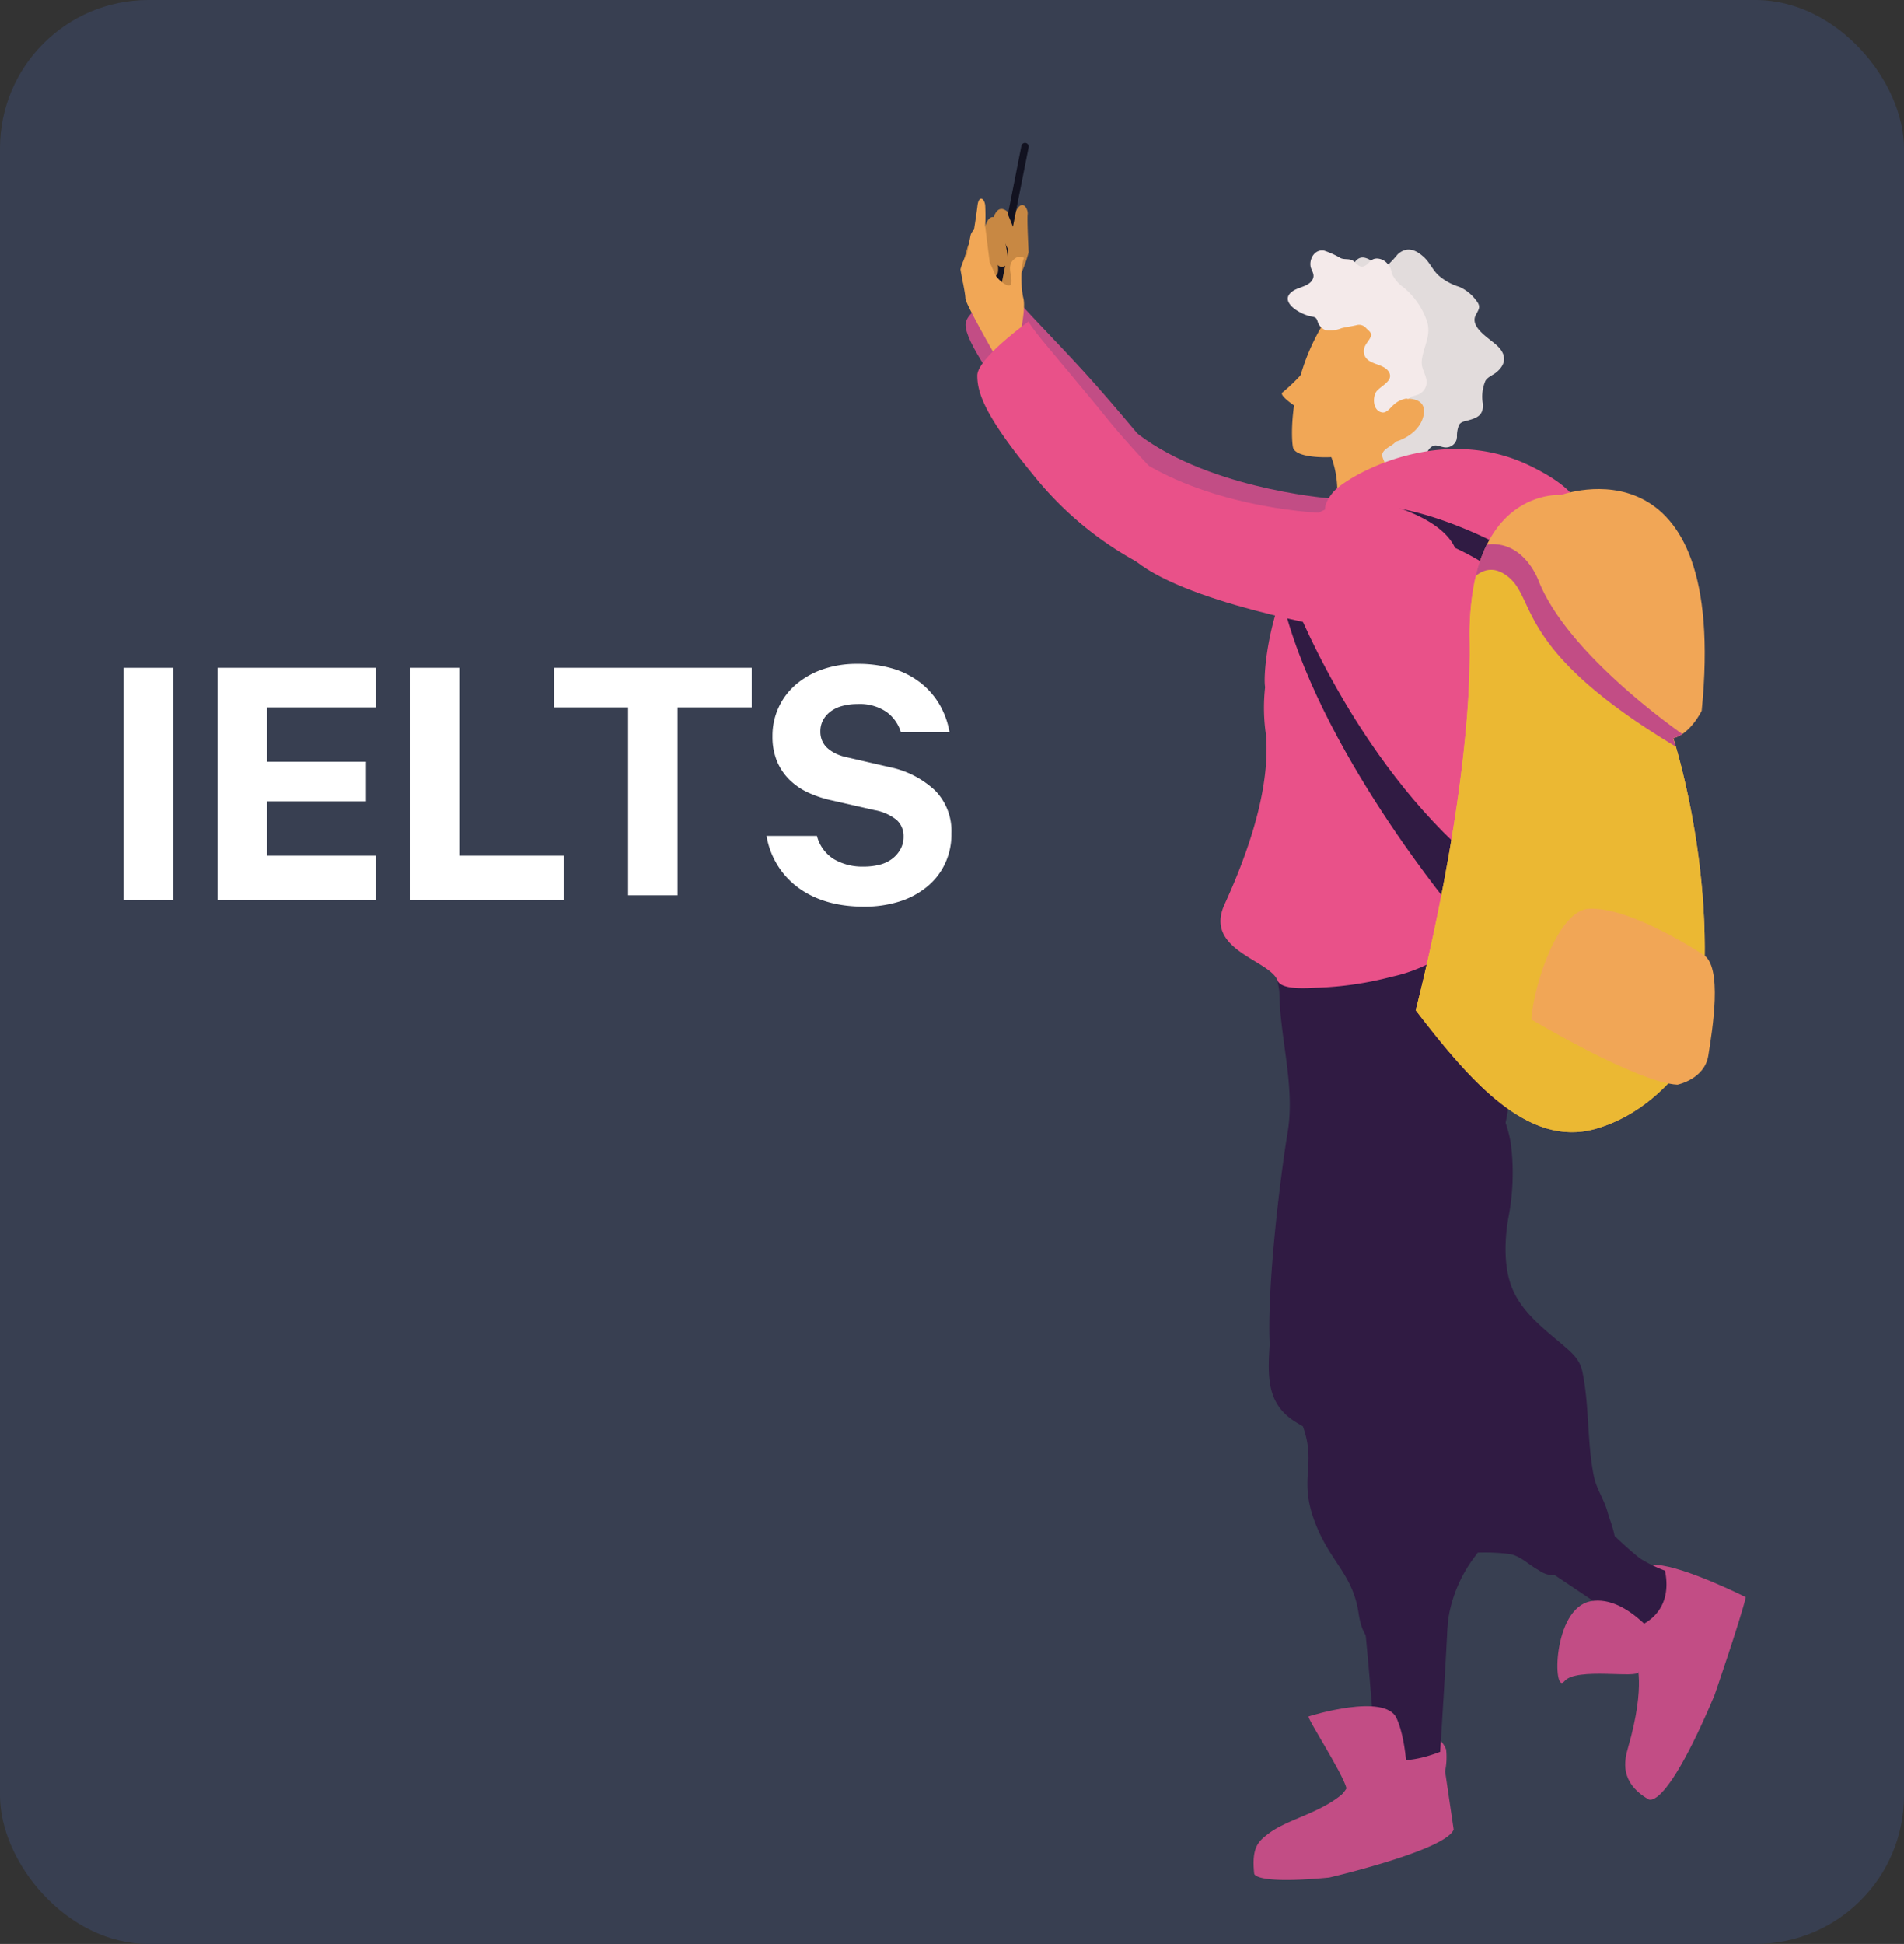 <svg id="IELTS" xmlns="http://www.w3.org/2000/svg" width="385" height="393" viewBox="0 0 385 393">
  <rect x="0" y="0" width="385" height="393" fill="#333333" stroke="none"/>
  <g id="Grupo_571" data-name="Grupo 571">
    <rect id="Rectángulo_223" data-name="Rectángulo 223" width="385" height="393" rx="30" fill="#383f51"/>
  </g>
  <g id="Grupo_1" data-name="Grupo 1">
    <path id="Trazado_20" data-name="Trazado 20" d="M276.51,101.47l-8.15-.77s-25.41-2.08-39.56-14c0,0-5.72.76-5.12,11.49s30.68,17.27,43.25,19.77,9.58-16.5,9.58-16.5" fill="#c24d85"/>
    <path id="Trazado_21" data-name="Trazado 21" d="M235,93.7s-9.27-11.35-15.51-18.2c-7-7.7-14.55-15.11-15.13-16.67,0,0-9.11,3.33-9.11,6.83s6,11.72,13.35,22.19c4.49,6.42,20,17.18,20,17.18Z" fill="#c24d85"/>
    <path id="Trazado_22" data-name="Trazado 22" d="M204.13,59.38l-.17.24h-7.82s-2.87-2.68-1.06-7.72c.75-2.07.4-2.87,2.11-3.59,0,0,.4-2.68,1.93-2.2,0,0,.48-2.43,1.83-2.24,0,0,.93-3.35,3.34-.5,1.33,1.57,2.59,5.78-.16,16" fill="#c88843"/>
    <path id="Trazado_23" data-name="Trazado 23" d="M202.06,57.64s-2.17,3.42-4.26-.77c-2.18-4.39-1.76-5.36-1.76-5.36l3.65.24,1.59.66Z" fill="#e1787b"/>
    <path id="Trazado_24" data-name="Trazado 24" d="M204,59.64A26.24,26.24,0,0,0,208,51s-.34-6.49-.2-7.68-1.22-3.5-2.61-.1a33.413,33.413,0,0,0-.52,3.43s-3.91,4.4-3.95,7a6.49,6.49,0,0,0,3.28,6" fill="#c88843"/>
    <path id="Trazado_25" data-name="Trazado 25" d="M198.42,50.67a1.6,1.6,0,0,0-2.25.91c-.41.85,3.26,6.4,3.26,6.4a1.091,1.091,0,0,0,1.81-.25c.79-1.13-2.82-7.06-2.82-7.06" fill="#e1787b"/>
    <path id="Trazado_26" data-name="Trazado 26" d="M201.16,56.72a.75.75,0,0,0,1.45.36s0,0,0-.07L208,29.78a.744.744,0,1,0-1.46-.29Z" fill="#121220"/>
    <path id="Trazado_27" data-name="Trazado 27" d="M200.61,48.05a1.58,1.58,0,0,0-2.23.08,2,2,0,0,0-.18.23c-.61.72,1.53,7,1.53,7a1.08,1.08,0,0,0,1.82.22c1-.88-.94-7.54-.94-7.54" fill="#c88843"/>
    <path id="Trazado_28" data-name="Trazado 28" d="M202.52,46.05a1.59,1.59,0,0,0-2.23.08,2,2,0,0,0-.17.23c-.61.72,1.52,7,1.52,7s.62,1.23,1.83.22c1-.88-.95-7.54-.95-7.54" fill="#c88843"/>
    <path id="Trazado_29" data-name="Trazado 29" d="M203.59,42.91a1.58,1.58,0,0,0-2.2.4,2,2,0,0,0-.14.25c-.5.8,2.53,6.72,2.53,6.72s.79,1.13,1.83-.05c.9-1-2-7.32-2-7.32" fill="#c88843"/>
    <path id="Trazado_30" data-name="Trazado 30" d="M328,331.91s-.58-1.71,2.8,3.93c0,0,2.14,4.52-1.61,17.52-.75,2.59-1.7,6.92,4,10.33,0,0,3.18,3.4,13.46-20.89,0,0,5.28-15.34,6.36-19.91,0,0-12.3-6.17-18-6.52s-7,15.54-7,15.54" fill="#c24d85"/>
    <path id="Trazado_31" data-name="Trazado 31" d="M274.91,352.82v3.85s-2.39,5.13-3.69,6.2c-4.66,3.82-11.09,5-14.82,7.91-1.88,1.46-3.37,2.62-2.79,8,0,0-.09,2.25,15.15.8,0,0,23.58-5.48,25.18-9.71L292.2,358.1a14.13,14.13,0,0,0,.21-4.4c-2.85-7.36-17.48-.92-17.48-.92" fill="#c24d85"/>
    <path id="Trazado_32" data-name="Trazado 32" d="M303.05,288.13c9.92,7.74,20.25,20.29,28.56,26.92a27.28,27.28,0,0,0,5.06,2.48c1.95,9.59-6.34,11.61-6.34,11.61S315.15,318.93,312.24,317c-3.89-2.6-9.83-6-16.2-9.47,4.67-4.89,7.08-12.47,7-19.39" fill="#301b43"/>
    <path id="Trazado_33" data-name="Trazado 33" d="M257.09,189.48l5.08,19.6c.84,3.27,2.18,6.38,3.18,9.59a10,10,0,0,1-.42,8.37c-1.69,3.44-4,6.2-5.16,9.9-2,6.25-1.43,12.69-1.43,19.21,0,5.25-1.25,10-1.57,15.06-.42,6.82-.85,12.62,5.35,16.35,2,1.22,4.19,2.29,6.08,3.66,3.7,2.64,7.26,5.94,10.72,8.91,3.72,3.21,5,8.26,9.27,11a17.61,17.61,0,0,0,9.34,2.82,40.069,40.069,0,0,1,7.82.23c2.3.48,3.8,2.21,5.79,3.25a5.4,5.4,0,0,0,3.93,1c1.1-.36,2-.91,3.13-1.22s2-.68,3-1c1.93-.73,4.39-1.67,5.29-3.69.61-1.36-1.06-5.46-1.42-6.79-.7-2.64-2.26-4.65-2.79-7.35-1.41-7-.86-14.12-2.32-21.1-.51-2.43-2.06-3.77-4-5.42-4.11-3.49-8.51-6.81-10.39-11.94-1.57-4.28-1.31-9.79-.47-14.25a47,47,0,0,0,.51-13.55c-.59-5.8-3.83-10.85-5.89-16.37a53.86,53.86,0,0,1-2.61-8.62c-.47-2.41.23-7.53-1.36-9.19-.62-.64-2.65-.83-3.47-1-4.5-1.19-9.08-2.11-13.63-3q-10.74-2.24-21.52-4.25" fill="#301b43"/>
    <path id="Trazado_34" data-name="Trazado 34" d="M273.38,310.71a40,40,0,0,0,20.14-4.54c-.19,16.41-2.32,48-2.32,48-10.84,4.13-13-.66-13-.66-.48-3.56-1-12.59-2.17-24.09-.62-5.92-1.57-12.36-2.66-18.72" fill="#301b43"/>
    <path id="Trazado_35" data-name="Trazado 35" d="M258.5,183.78v1.35c0,.45.14.9-.16,1.15-.08.07-1,.26-.95.12-.11.93-.35,1.6-.57,2.62-.07.34-.16.38.07.6a5.871,5.871,0,0,0,.58.39c.33.23.58.2.86.5a2.32,2.32,0,0,1,.27,1.29c0,1-1.92-2.11-1.9-1.12,0,2,2,8.13,2,10.16.16,9.21,3.21,18.9,1.67,28.06-1.38,8.32-4.1,30.1-3.66,42.3.26,7.28,3.49,9.13,6.28,15.93,3.88,9.46-1.15,11.46,3.53,22.15,3,6.85,7.08,9.39,8.2,16.88.57,3.8,1.94,6.8,6.39,7.11,3.09.22,9.65,0,11.4-2.26a28,28,0,0,1,5.76-16.39c4.67-6.25,4.76-9.27,2.87-17.06-1.81-7.44,1.83-11.78,2.82-19,.93-6.61-1.88-12.81-4.28-18.6-3.26-7.85-.86-20.52,3.16-28.58,6.58-13.17-2.51-32.58-8.64-44.55-6.66-13-35.76-3.09-35.76-3.09" fill="#301b43"/>
    <path id="Trazado_36" data-name="Trazado 36" d="M284.61,362s.14-9.47-2.21-14.63-17.31-.53-17.78-.36,6.81,11.33,7.65,14.52,8.17,2.88,12.34.47" fill="#c24d85"/>
    <path id="Trazado_37" data-name="Trazado 37" d="M336.67,333.11s-5.46,3.36-5.35,4.85-12.62-1-15,1.94-2.41-14.78,5.34-16.19,15,9.4,15,9.4" fill="#c24d85"/>
    <path id="Trazado_38" data-name="Trazado 38" d="M284.18,89.19a28,28,0,0,0,4.7,15.82s-10.79,7-20.63,4.74c0,0,4.6-9.61.4-18.65-2.67-5.74,15.53-1.91,15.53-1.91" fill="#f1a756"/>
    <path id="Trazado_39" data-name="Trazado 39" d="M281.76,84.3c.37,1.53,1.62,3.46.54,4.91-.69.93-2.1,1.27-2.66,2.24-.46.78.28,1.6.42,2.37a7.521,7.521,0,0,1,0,2.32s-.06,1.79.34,1.44c.59-.51.5-1,1.35-1,.62,0,1.34.21,1.76-.44s-.19-1.46.61-2.23a1.55,1.55,0,0,1,1.75-.45c.63.19,1.11.72,1.73.28a2.82,2.82,0,0,0,.88-1.91,2.45,2.45,0,0,1,1.24-1.65c.7-.32,1.4.1,2.12.22a2.25,2.25,0,0,0,2.72-1.66.675.675,0,0,1,.05-.31,5.92,5.92,0,0,1,.42-2.53c.45-.74,1.36-.74,2.13-1,1.84-.52,2.83-1.2,2.68-3.28a8.23,8.23,0,0,1,.53-4.65c.56-.84,1.45-1.08,2.19-1.68,2.23-1.84,2-3.85-.12-5.66-1.67-1.46-5.32-3.61-4-6,.76-1.37,1-1.74-.14-3.13a8.39,8.39,0,0,0-3.22-2.5,11.26,11.26,0,0,1-4.26-2.37c-1.13-1.07-1.72-2.53-2.84-3.58-1.73-1.63-3.53-2.29-5.37-.62a20.351,20.351,0,0,1-1.78,1.94c-1.21.85-2.15.11-3.31-.56-1-.56-2.08-1.17-3.11-.32-2.23,1.86,2,4,3.18,5a16.11,16.11,0,0,1,4.62,5.74,10.93,10.93,0,0,1,1.38,6.18,7.52,7.52,0,0,0,.35,4.12c.51,1,1.37,1.57,1.26,2.87-.09,1.12-1.14,1.87-1.55,2.88s-.48,2.27-.91,3.31a2.47,2.47,0,0,1-1.42,1.51" fill="#e2dcdc"/>
    <path id="Trazado_40" data-name="Trazado 40" d="M297.66,153.45a12.18,12.18,0,0,1,.74-3.73c1.2-3.81,2.53-7.57,3.42-11.47,2.2-14.65-.36-20.21-.36-20.21a29.68,29.68,0,0,0-17.17-16.88c-25.46-2-29.25,33.68-28.47,37.74a37.45,37.45,0,0,0,.21,9.92c.29,5,.18,15.22-8.41,34-4.24,9.28,9.1,11.21,10.71,15.4.79,2.05,6.43,1.51,8,1.46a67.768,67.768,0,0,0,15.11-2.23,31,31,0,0,0,11.08-4.78,8.21,8.21,0,0,0,2.78-3.34,6.1,6.1,0,0,0,.35-1.94,6.56,6.56,0,0,1,1.83-4.48c1.55-1.92,3.32-3.55,4.8-5.52,2.81-3.75,2.39-7.44.81-11.58-1.29-3.36-3.58-6.23-4.83-9.56a8.151,8.151,0,0,1-.59-2.79" fill="#e95189"/>
    <path id="Trazado_41" data-name="Trazado 41" d="M261.27,120.52s12.39,33,37.16,53.79l-3.54,10.91s-28.74-33.92-35.78-64.7Z" fill="#301b43"/>
    <path id="Trazado_42" data-name="Trazado 42" d="M268.25,103.8s-1.26-1.13,1.28-4.25,21.61-14.42,40.1-5.26,7.4,15.18-1.36,28.23a7.63,7.63,0,0,1-4.15,5.84c-4,2.33-16.89-29.27-35.87-24.57" fill="#e95189"/>
    <path id="Trazado_43" data-name="Trazado 43" d="M302.14,109.63s-17.52-9.23-29.21-7.17l2.18,3.43a54.22,54.22,0,0,1,27,9.35Z" fill="#301b43"/>
    <path id="Trazado_44" data-name="Trazado 44" d="M286.26,204.23s11.42-43.5,10.92-74.6,18.47-29.56,18.47-29.56,34-12.57,28.44,43.62c0,0-2.31,4.73-5.74,5.55,0,0,10.28,31.31,4.69,62.16,0,0-6.82,13-20.49,16.83s-25.35-9.77-36.29-24" fill="#f1a656"/>
    <path id="Trazado_45" data-name="Trazado 45" d="M298.32,116.9c4-8.4,9.33,1.26,9.33,1.26,4.3,14.42,30.7,31.08,30.7,31.08s10.28,31.31,4.69,62.16c0,0-6.82,13-20.49,16.83s-25.35-9.77-36.29-24c0,0,11.42-43.5,10.92-74.6a53.37,53.37,0,0,1,1.14-12.73" fill="#ebb833"/>
    <path id="Trazado_46" data-name="Trazado 46" d="M300.67,110.08c7.6-.93,10.49,7.45,10.49,7.45,5.56,13.83,25.12,28.1,29,30.86a5.76,5.76,0,0,1-1.85.85s.19.6.51,1.69c-32.19-19.35-28.15-29.52-33.69-34.19-2.84-2.39-5.15-1.63-6.74-.3a29.942,29.942,0,0,1,2.24-6.37" fill="#c24d85"/>
    <path id="Trazado_47" data-name="Trazado 47" d="M344.29,192.94s-14.63-9.73-23.06-9.22c-6.15.38-11.05,15.13-11.6,22.36,0,0,21.43,12.81,29.56,13.2,0,0,5.49-1.1,6.24-5.9s3.07-18.24-1.14-20.44" fill="#f1a656"/>
    <path id="Trazado_48" data-name="Trazado 48" d="M261.71,82s-3.1-2.08-2.4-2.64a37.741,37.741,0,0,0,6.26-6.62Z" fill="#f1a756"/>
    <path id="Trazado_49" data-name="Trazado 49" d="M273.92,59.15c.55,0,.95.28,1.5.28h1.05l.74.13c.14.07.83.32,1,.4.42.2.83.41,1.22.64l.37.25a9.381,9.381,0,0,1,1.11,1,3.551,3.551,0,0,1,.23.31,8.864,8.864,0,0,1,.61,1,.26.26,0,0,0,0,.08l.2.5a16.13,16.13,0,0,1,.48,1.64l.08.36a20.627,20.627,0,0,1,.2,2.08,60.631,60.631,0,0,0,.55,9.71,11.68,11.68,0,0,0,2.12,4.69A20.24,20.24,0,0,1,274.5,91.6c-3.06,1.12-12.11,1.43-13-1-.46-1.24-1.57-18,11-31.69.56,0,.84.21,1.41.21" fill="#f1a756"/>
    <path id="Trazado_50" data-name="Trazado 50" d="M282.63,80.75s6.28-1.31,5.18,3.39-8.27,6.59-9.25,4.8Z" fill="#f1a756"/>
    <path id="Trazado_51" data-name="Trazado 51" d="M284.62,80.55a4.81,4.81,0,0,0-2.81,1.29c-.58.48-1.38,1.65-2.25,1.55-2-.23-2.06-3.13-1.23-4.25s3.64-2.17,2.47-4-4.61-1.28-5-3.78c-.16-1.11.43-1.77,1-2.61.78-1.19.5-1.44-.52-2.36a1.87,1.87,0,0,0-2-.64c-1,.24-2,.36-3,.6a6.4,6.4,0,0,1-3.18.42A2.65,2.65,0,0,1,266.43,65c-.28-1-.69-.86-1.72-1.12-2.22-.56-6.35-3.13-3.13-5.13,1.22-.75,3.33-.92,3.92-2.43.37-1-.37-1.62-.5-2.51-.24-1.62.94-3.49,2.77-3.13a17.859,17.859,0,0,1,3.33,1.52c.75.33,1.69.06,2.39.46s1.31,1.58,2.36,1.15,1.17-1.51,2.55-1.54a2.85,2.85,0,0,1,2.28,1.22c.65.72.54,1.11.84,2a7.11,7.11,0,0,0,2.28,2.62,15.17,15.17,0,0,1,4.79,7c.84,2.94-.91,5.18-1.11,8-.11,1.69,1.24,3,.95,4.59a2.77,2.77,0,0,1-2.05,2.2c-.36.13-.68.19-1,.3s-.36.54-.92.41" fill="#f4eaea"/>
    <path id="Trazado_53" data-name="Trazado 53" d="M281.79,102.27a19.71,19.71,0,0,0-16.23,2c-5.58,3.51-11.65,13.24,1.8,21.8s45.43-13.68,14.43-23.75" fill="#e95189"/>
    <path id="Trazado_54" data-name="Trazado 54" d="M274.75,104.41l-8.14-.77s-19.54-.75-34.73-9.71c0,0-6.89,2.41-6.29,13.13s30.68,17.27,43.24,19.78,5.92-22.43,5.92-22.43" fill="#e95189"/>
    <path id="Trazado_55" data-name="Trazado 55" d="M205.45,68.81a7.42,7.42,0,0,0,.81-1.12s1.2-5.31.68-7.38-.58-6.82.14-8.12c0,0-1-.9-2.27.46s0,3.37-.33,4.67-2.87-.9-3.28-1.88-1.07-2.4-1.07-2.4-.91-7.21-.91-7.4a39.868,39.868,0,0,0,0-4.09c-.13-1.49-1.29-2.2-1.56,0s-.71,4.87-.71,4.87a2.82,2.82,0,0,0-.65,1c-.13.52-.78,4.09-.78,4.09a9.87,9.87,0,0,0-1.3,2.93c.07.7,1,4.86,1,5.9s5.71,11,5.71,11Z" fill="#f1a756"/>
    <path id="Trazado_56" data-name="Trazado 56" d="M240.25,102.45s-10.13-10.16-16-17.36C215,73.69,208.54,66.51,208,65c0,0-10.38,7.43-10.38,10.93s1.53,8.15,11.25,20a69.41,69.41,0,0,0,21.65,18Z" fill="#e95189"/>
  </g>
  <g id="Grupo_107" data-name="Grupo 107">
    <path id="Trazado_1005" data-name="Trazado 1005" d="M35,182H25V135H35Z" fill="#fff"/>
    <path id="Trazado_1006" data-name="Trazado 1006" d="M76,135v8H54v11H74v8H54v11H76v9H44V135Z" fill="#fff"/>
    <path id="Trazado_1007" data-name="Trazado 1007" d="M83,135H93v38h21v9H83Z" fill="#fff"/>
    <path id="Trazado_1008" data-name="Trazado 1008" d="M112,135h40v8H137v38H127V143H112Z" fill="#fff"/>
    <path id="Trazado_1009" data-name="Trazado 1009" d="M165.19,169a7.81,7.81,0,0,0,3.41,4.69,11.39,11.39,0,0,0,6.05,1.51,12.7,12.7,0,0,0,3.25-.39,7,7,0,0,0,2.52-1.2,6.16,6.16,0,0,0,1.66-1.94,5,5,0,0,0,.62-2.52,4.37,4.37,0,0,0-1.39-3.37,9.85,9.85,0,0,0-4.5-2l-8.52-1.94a22.888,22.888,0,0,1-4.76-1.55,13.37,13.37,0,0,1-3.84-2.59,11.56,11.56,0,0,1-2.56-3.76,12.93,12.93,0,0,1-.93-5.12,13.6,13.6,0,0,1,4.85-10.54,16.88,16.88,0,0,1,5.38-3,20.9,20.9,0,0,1,6.9-1.08,24.5,24.5,0,0,1,7.32,1,17,17,0,0,1,5.54,2.87,15.73,15.73,0,0,1,3.8,4.38,16.78,16.78,0,0,1,2,5.54h-9.84a7.94,7.94,0,0,0-2.9-4.07,9.6,9.6,0,0,0-5.85-1.59,11.48,11.48,0,0,0-3.1.39,7,7,0,0,0-2.37,1.12,5.57,5.57,0,0,0-1.51,1.75,4.82,4.82,0,0,0-.54,2.32,4.58,4.58,0,0,0,.35,1.82,4.34,4.34,0,0,0,1,1.44,7.29,7.29,0,0,0,1.63,1.12,9.38,9.38,0,0,0,2.37.81l8.67,2a19,19,0,0,1,9.15,4.69,11.7,11.7,0,0,1,3.33,8.72,13.81,13.81,0,0,1-1.36,6.23,13.4,13.4,0,0,1-3.72,4.65,16.68,16.68,0,0,1-5.57,2.91,23.49,23.49,0,0,1-7,1q-8,0-13.21-3.76A16.28,16.28,0,0,1,155,169Z" fill="#fff"/>
  </g>
</svg>
